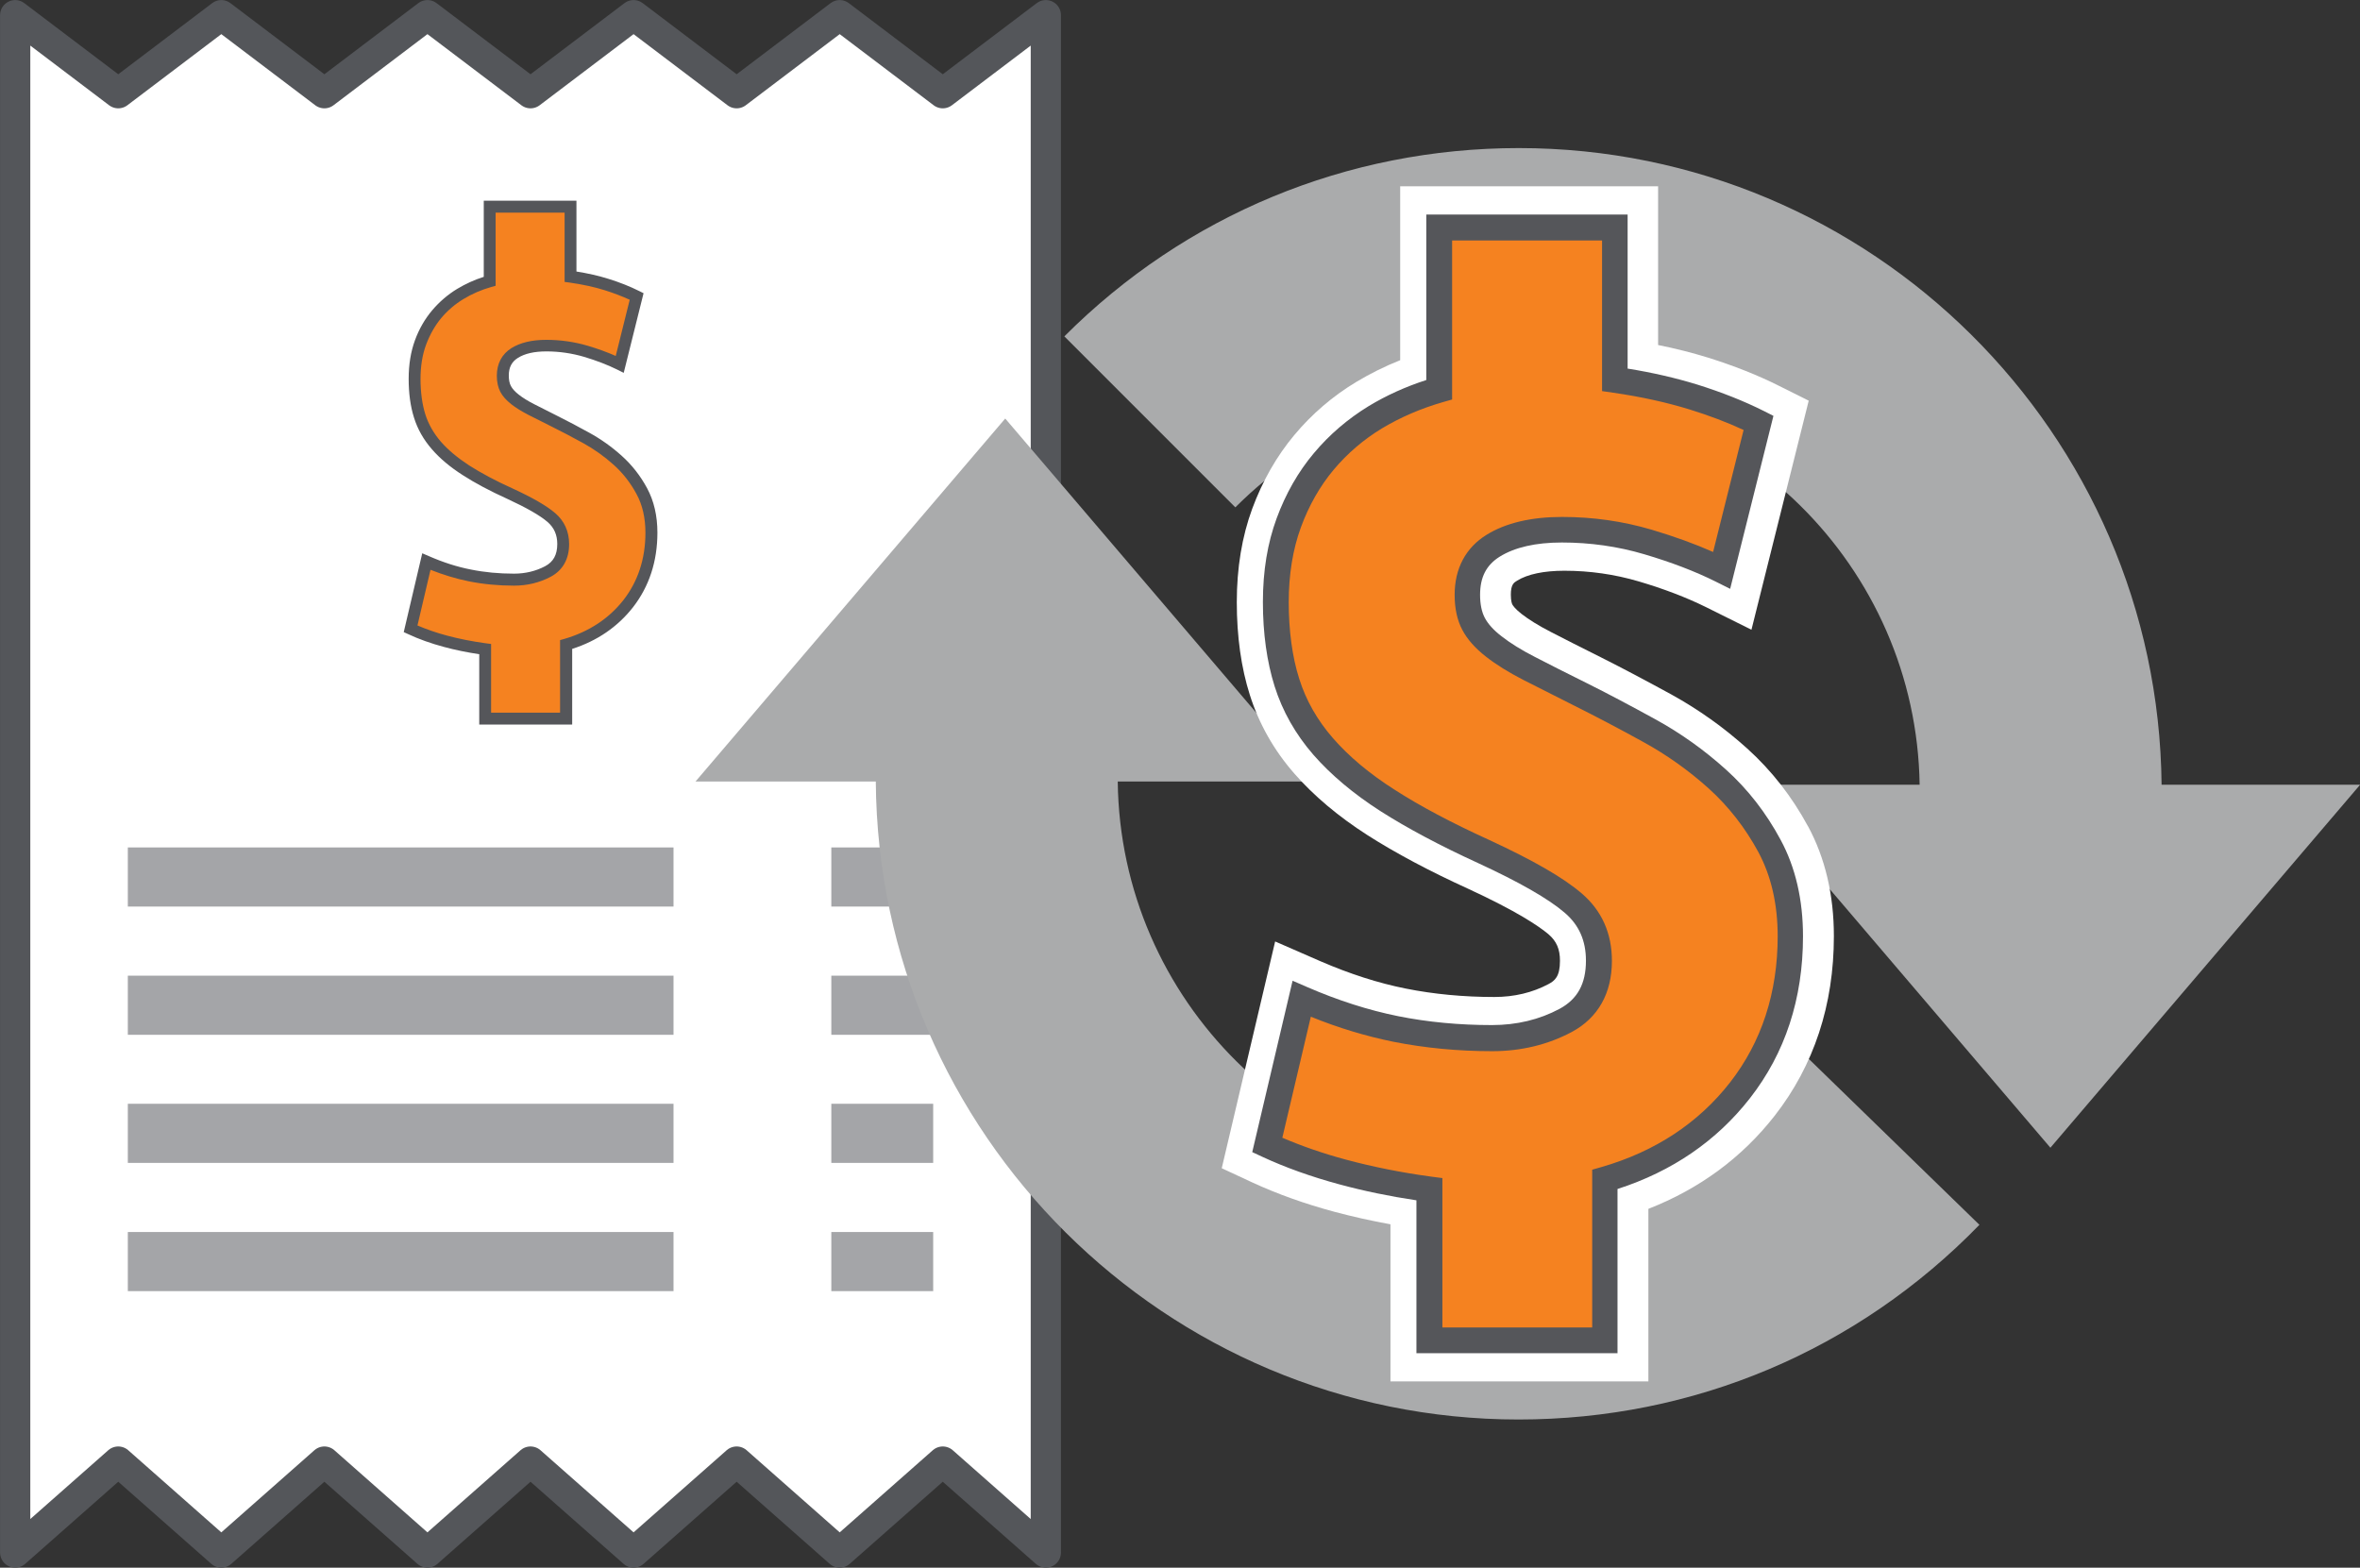 <?xml version="1.0" encoding="UTF-8"?><svg id="Layer_2" xmlns="http://www.w3.org/2000/svg" viewBox="0 0 177.23 117.73"><rect x="0" y="0" width="177.23" height="117.73" fill="#333333" stroke="none"/><defs><style>.cls-1{fill:#f58220;}.cls-2,.cls-3{fill:#fff;}.cls-4{fill:#a4a5a8;}.cls-5{fill:#aaabac;}.cls-6{fill:#55565a;}.cls-3{stroke:#54565a;stroke-linejoin:round;stroke-width:2.27px;}</style></defs><g id="Layer_1-2"><g><g><polygon class="cls-3" points="78.54 116.59 70.8 109.76 63.06 116.59 55.32 109.76 47.58 116.59 39.84 109.76 32.1 116.59 24.36 109.76 16.62 116.59 8.88 109.76 1.14 116.59 1.14 1.14 8.88 7 16.62 1.14 24.36 7 32.1 1.14 39.84 7 47.58 1.14 55.32 7 63.06 1.14 70.8 7 78.54 1.14 78.54 116.59"/><g><path class="cls-1" d="M36.44,53.96v-5.22c-1.05-.14-2.04-.34-2.99-.59-.95-.25-1.82-.57-2.61-.93l1.19-5.05c1.1,.48,2.19,.83,3.25,1.04,1.06,.21,2.17,.32,3.33,.32,.93,0,1.78-.2,2.55-.61,.76-.41,1.15-1.1,1.15-2.06,0-.82-.3-1.49-.89-1.99-.59-.51-1.63-1.1-3.1-1.78-1.3-.59-2.4-1.18-3.31-1.76-.91-.58-1.65-1.2-2.23-1.87-.58-.66-1-1.4-1.25-2.21s-.38-1.73-.38-2.78,.15-1.93,.45-2.74c.3-.81,.7-1.51,1.21-2.12,.51-.61,1.1-1.12,1.78-1.53,.68-.41,1.41-.73,2.21-.95v-5.6h6.07v5.26c.99,.14,1.9,.34,2.72,.59,.82,.25,1.57,.55,2.25,.89l-1.27,5.09c-.74-.37-1.58-.69-2.55-.98-.96-.28-1.95-.42-2.97-.42s-1.78,.18-2.38,.55c-.59,.37-.89,.93-.89,1.7,0,.4,.07,.73,.21,1,.14,.27,.37,.53,.7,.79,.32,.25,.74,.51,1.23,.76,.49,.25,1.08,.55,1.76,.89,.74,.37,1.53,.79,2.38,1.25s1.63,1.03,2.36,1.68c.72,.65,1.32,1.42,1.8,2.31,.48,.89,.72,1.93,.72,3.12,0,2.07-.58,3.84-1.74,5.33-1.16,1.49-2.72,2.51-4.67,3.08v5.56h-6.07Z"/><path class="cls-6" d="M42.95,54.41h-6.96v-5.28c-.92-.14-1.82-.32-2.66-.55-.97-.26-1.87-.58-2.68-.96l-.33-.15,1.39-5.92,.49,.21c1.07,.47,2.13,.81,3.16,1.01,1.03,.21,2.12,.31,3.24,.31,.85,0,1.64-.19,2.34-.56,.62-.33,.91-.86,.91-1.67,0-.69-.24-1.23-.74-1.66-.56-.48-1.57-1.06-3-1.72-1.32-.6-2.45-1.2-3.36-1.79-.94-.6-1.72-1.25-2.32-1.95-.62-.71-1.07-1.5-1.34-2.37-.27-.85-.4-1.83-.4-2.91s.16-2.04,.47-2.89c.31-.85,.75-1.61,1.29-2.25,.54-.64,1.18-1.19,1.89-1.62,.62-.37,1.29-.68,1.99-.9v-5.72h6.96v5.32c.87,.14,1.67,.32,2.4,.55,.84,.26,1.62,.57,2.32,.92l.32,.16-1.49,5.98-.5-.25c-.71-.35-1.54-.67-2.47-.95-.92-.27-1.87-.41-2.84-.41-.9,0-1.62,.16-2.14,.49-.46,.29-.68,.71-.68,1.32,0,.32,.05,.59,.16,.79,.11,.21,.31,.43,.58,.64,.3,.24,.69,.48,1.16,.72,.49,.25,1.08,.55,1.76,.89,.74,.37,1.54,.79,2.39,1.26,.87,.48,1.69,1.06,2.44,1.74,.76,.68,1.4,1.5,1.9,2.43,.51,.95,.77,2.07,.77,3.33,0,2.16-.62,4.04-1.83,5.6-1.15,1.47-2.69,2.53-4.57,3.13v5.68Zm-6.07-.89h5.18v-5.45l.32-.09c1.85-.54,3.34-1.52,4.44-2.92,1.09-1.4,1.65-3.1,1.65-5.05,0-1.11-.22-2.09-.67-2.91-.45-.84-1.03-1.58-1.71-2.19-.7-.63-1.46-1.17-2.27-1.62-.84-.46-1.63-.88-2.36-1.24-.68-.34-1.27-.64-1.77-.89-.52-.27-.96-.54-1.3-.81-.37-.29-.65-.6-.82-.93-.17-.33-.26-.74-.26-1.2,0-.91,.38-1.63,1.1-2.08,.66-.41,1.54-.62,2.61-.62s2.1,.15,3.1,.44c.77,.23,1.49,.49,2.12,.77l1.05-4.22c-.57-.26-1.2-.5-1.86-.71-.79-.25-1.68-.44-2.65-.58l-.38-.05v-5.2h-5.18v5.49l-.32,.09c-.75,.21-1.46,.52-2.1,.91-.63,.38-1.19,.86-1.67,1.43-.47,.57-.85,1.24-1.13,1.99s-.42,1.62-.42,2.58,.12,1.89,.36,2.65c.23,.74,.63,1.43,1.16,2.05,.55,.63,1.27,1.23,2.13,1.79,.88,.56,1.97,1.15,3.26,1.73,1.52,.7,2.57,1.31,3.2,1.85,.69,.59,1.05,1.38,1.05,2.33,0,1.12-.48,1.97-1.38,2.45-.83,.44-1.75,.67-2.76,.67-1.18,0-2.33-.11-3.42-.33-.93-.19-1.89-.48-2.85-.86l-.98,4.18c.68,.29,1.42,.55,2.21,.76,.93,.25,1.91,.44,2.93,.58l.39,.05v5.16Z"/></g><g><g><rect class="cls-4" x="9.6" y="63.64" width="40.98" height="4.44"/><rect class="cls-4" x="9.6" y="73.27" width="40.98" height="4.44"/><rect class="cls-4" x="9.6" y="82.89" width="40.98" height="4.44"/><rect class="cls-4" x="9.6" y="92.52" width="40.98" height="4.44"/></g><g><rect class="cls-4" x="62.43" y="63.64" width="7.65" height="4.44"/><rect class="cls-4" x="62.43" y="73.27" width="7.65" height="4.44"/><rect class="cls-4" x="62.43" y="82.89" width="7.65" height="4.44"/><rect class="cls-4" x="62.43" y="92.52" width="7.65" height="4.44"/></g></g></g><g><g><path class="cls-5" d="M114.04,88.44c-16.48,0-29.91-13.31-30.1-29.75h14.81l-23.26-27.26-23.26,27.26h13.54c.19,26.45,21.77,47.91,48.27,47.91,13.15,0,25.44-5.19,34.61-14.62l-13.02-12.66c-5.72,5.88-13.39,9.12-21.59,9.12Z"/><path class="cls-5" d="M162.33,58.94c-.25-26.41-21.8-47.82-48.27-47.82-12.89,0-25.02,5.02-34.13,14.14l12.84,12.84c5.69-5.69,13.25-8.82,21.29-8.82,16.45,0,29.85,13.26,30.1,29.65h-13.44l23.26,27.26,23.26-27.26h-14.91Z"/></g><path class="cls-2" d="M135.78,62.06c-1.21-2.24-2.75-4.21-4.57-5.85-1.74-1.57-3.65-2.93-5.7-4.06-1.94-1.06-3.66-1.97-5.27-2.78-1.46-.73-2.73-1.37-3.79-1.92-.91-.47-1.64-.92-2.19-1.35-.5-.39-.65-.64-.69-.71-.01-.02-.11-.22-.11-.73,0-.77,.23-.91,.48-1.06,.78-.48,2-.74,3.54-.74,1.91,0,3.78,.27,5.58,.8,1.9,.56,3.59,1.21,5.03,1.92l3.44,1.71,4.3-17.2-2.22-1.11c-1.61-.81-3.41-1.52-5.36-2.13-1.17-.36-2.42-.68-3.73-.94V13.99h-19.37v13.06c-1.16,.46-2.26,1.01-3.31,1.64-1.76,1.06-3.32,2.4-4.64,3.98-1.33,1.59-2.39,3.45-3.16,5.53-.77,2.09-1.16,4.45-1.16,7.02s.33,4.93,.98,6.97c.68,2.15,1.8,4.14,3.34,5.9,1.45,1.66,3.3,3.22,5.5,4.63,2.08,1.33,4.63,2.69,7.57,4.03,3.64,1.68,5.28,2.79,6.02,3.41,.6,.52,.86,1.11,.86,1.99,0,1.19-.39,1.5-.86,1.75-1.2,.64-2.57,.97-4.07,.97-2.3,0-4.54-.21-6.64-.63-2.07-.41-4.24-1.11-6.43-2.06l-3.39-1.48-4.01,17.03,2.28,1.06c1.86,.86,3.94,1.61,6.18,2.21,1.35,.36,2.76,.68,4.21,.94v11.8h19.37v-12.96c3.84-1.5,7.03-3.85,9.49-7,2.94-3.77,4.44-8.31,4.44-13.48,0-3.09-.65-5.86-1.94-8.25Z"/><g><path class="cls-1" d="M107.34,100.65v-11.35c-2.28-.31-4.44-.74-6.5-1.29-2.06-.55-3.95-1.23-5.67-2.03l2.58-10.98c2.4,1.05,4.75,1.8,7.06,2.26,2.31,.46,4.72,.69,7.24,.69,2.03,0,3.87-.45,5.54-1.34,1.66-.89,2.49-2.38,2.49-4.47,0-1.78-.65-3.23-1.94-4.34-1.29-1.11-3.54-2.4-6.73-3.87-2.83-1.29-5.23-2.57-7.2-3.83-1.97-1.26-3.58-2.61-4.84-4.06-1.26-1.44-2.17-3.04-2.72-4.8-.55-1.75-.83-3.77-.83-6.04s.32-4.2,.97-5.95c.65-1.75,1.52-3.29,2.63-4.61,1.11-1.32,2.4-2.43,3.87-3.32,1.48-.89,3.07-1.58,4.8-2.08v-12.18h13.19v11.44c2.15,.31,4.12,.74,5.9,1.29,1.78,.55,3.41,1.2,4.89,1.94l-2.77,11.07c-1.6-.8-3.45-1.51-5.54-2.12-2.09-.61-4.24-.92-6.46-.92s-3.87,.4-5.17,1.2c-1.29,.8-1.94,2.03-1.94,3.69,0,.86,.15,1.58,.46,2.17,.31,.58,.81,1.15,1.52,1.71,.71,.55,1.6,1.11,2.68,1.66,1.08,.55,2.35,1.2,3.83,1.94,1.6,.8,3.32,1.71,5.17,2.72s3.55,2.23,5.12,3.64c1.57,1.42,2.87,3.09,3.92,5.03,1.05,1.94,1.57,4.2,1.57,6.78,0,4.49-1.26,8.35-3.78,11.58-2.52,3.23-5.9,5.46-10.15,6.69v12.08h-13.19Z"/><path class="cls-6" d="M121.5,101.62h-15.13v-11.48c-2.01-.3-3.95-.7-5.79-1.2-2.11-.57-4.07-1.27-5.83-2.09l-.71-.33,3.03-12.87,1.06,.46c2.32,1.01,4.63,1.75,6.86,2.2,2.24,.45,4.61,.67,7.05,.67,1.86,0,3.57-.41,5.08-1.22,1.35-.73,1.98-1.88,1.98-3.62,0-1.5-.52-2.68-1.6-3.6-1.22-1.05-3.41-2.3-6.51-3.73-2.86-1.31-5.32-2.62-7.31-3.89-2.03-1.3-3.73-2.73-5.05-4.24-1.34-1.54-2.32-3.27-2.91-5.14-.58-1.84-.88-3.97-.88-6.33s.35-4.43,1.03-6.28c.68-1.85,1.62-3.5,2.8-4.9,1.17-1.4,2.56-2.58,4.11-3.53,1.34-.81,2.8-1.47,4.33-1.96v-12.43h15.12v11.57c1.88,.3,3.63,.71,5.23,1.2,1.82,.57,3.52,1.24,5.03,2l.69,.35-3.25,12.99-1.08-.54c-1.54-.77-3.35-1.46-5.38-2.06-1.99-.59-4.07-.88-6.18-.88-1.96,0-3.53,.36-4.66,1.06-1.01,.63-1.48,1.54-1.48,2.87,0,.7,.12,1.28,.35,1.72,.24,.46,.66,.93,1.26,1.39,.65,.51,1.5,1.04,2.52,1.56,1.07,.55,2.34,1.2,3.82,1.93,1.61,.8,3.34,1.72,5.2,2.74,1.9,1.04,3.68,2.31,5.3,3.77,1.65,1.48,3.03,3.26,4.12,5.29,1.12,2.07,1.68,4.51,1.68,7.24,0,4.69-1.34,8.78-3.99,12.17-2.5,3.2-5.84,5.49-9.94,6.81v12.34Zm-13.19-1.93h11.26v-11.85l.7-.2c4.02-1.16,7.27-3.3,9.65-6.35,2.37-3.04,3.58-6.74,3.58-10.98,0-2.41-.49-4.53-1.45-6.32-.99-1.83-2.24-3.43-3.72-4.77-1.51-1.36-3.17-2.54-4.94-3.51-1.83-1.01-3.55-1.91-5.13-2.7-1.48-.74-2.76-1.39-3.84-1.94-1.13-.58-2.08-1.17-2.83-1.76-.81-.63-1.41-1.31-1.78-2.02-.38-.72-.57-1.6-.57-2.62,0-1.98,.83-3.54,2.4-4.51,1.44-.89,3.35-1.34,5.67-1.34s4.56,.32,6.73,.96c1.68,.5,3.23,1.06,4.61,1.67l2.29-9.16c-1.24-.58-2.6-1.09-4.05-1.54-1.72-.53-3.66-.96-5.75-1.26l-.83-.12v-11.31h-11.26v11.94l-.7,.2c-1.63,.47-3.17,1.13-4.57,1.97-1.37,.83-2.6,1.88-3.63,3.11-1.03,1.23-1.86,2.69-2.46,4.33s-.91,3.53-.91,5.62,.26,4.1,.79,5.75c.51,1.62,1.36,3.11,2.53,4.45,1.19,1.37,2.75,2.68,4.64,3.88,1.91,1.23,4.29,2.49,7.08,3.76,3.31,1.53,5.59,2.84,6.96,4.02,1.51,1.29,2.27,3,2.27,5.07,0,2.43-1.04,4.27-3,5.33-1.8,.96-3.81,1.45-5.99,1.45-2.57,0-5.07-.24-7.43-.71-2.02-.41-4.1-1.03-6.19-1.88l-2.14,9.09c1.47,.63,3.08,1.19,4.8,1.65,2.01,.54,4.16,.97,6.38,1.27l.84,.11v11.23Z"/></g></g></g></g></svg>
